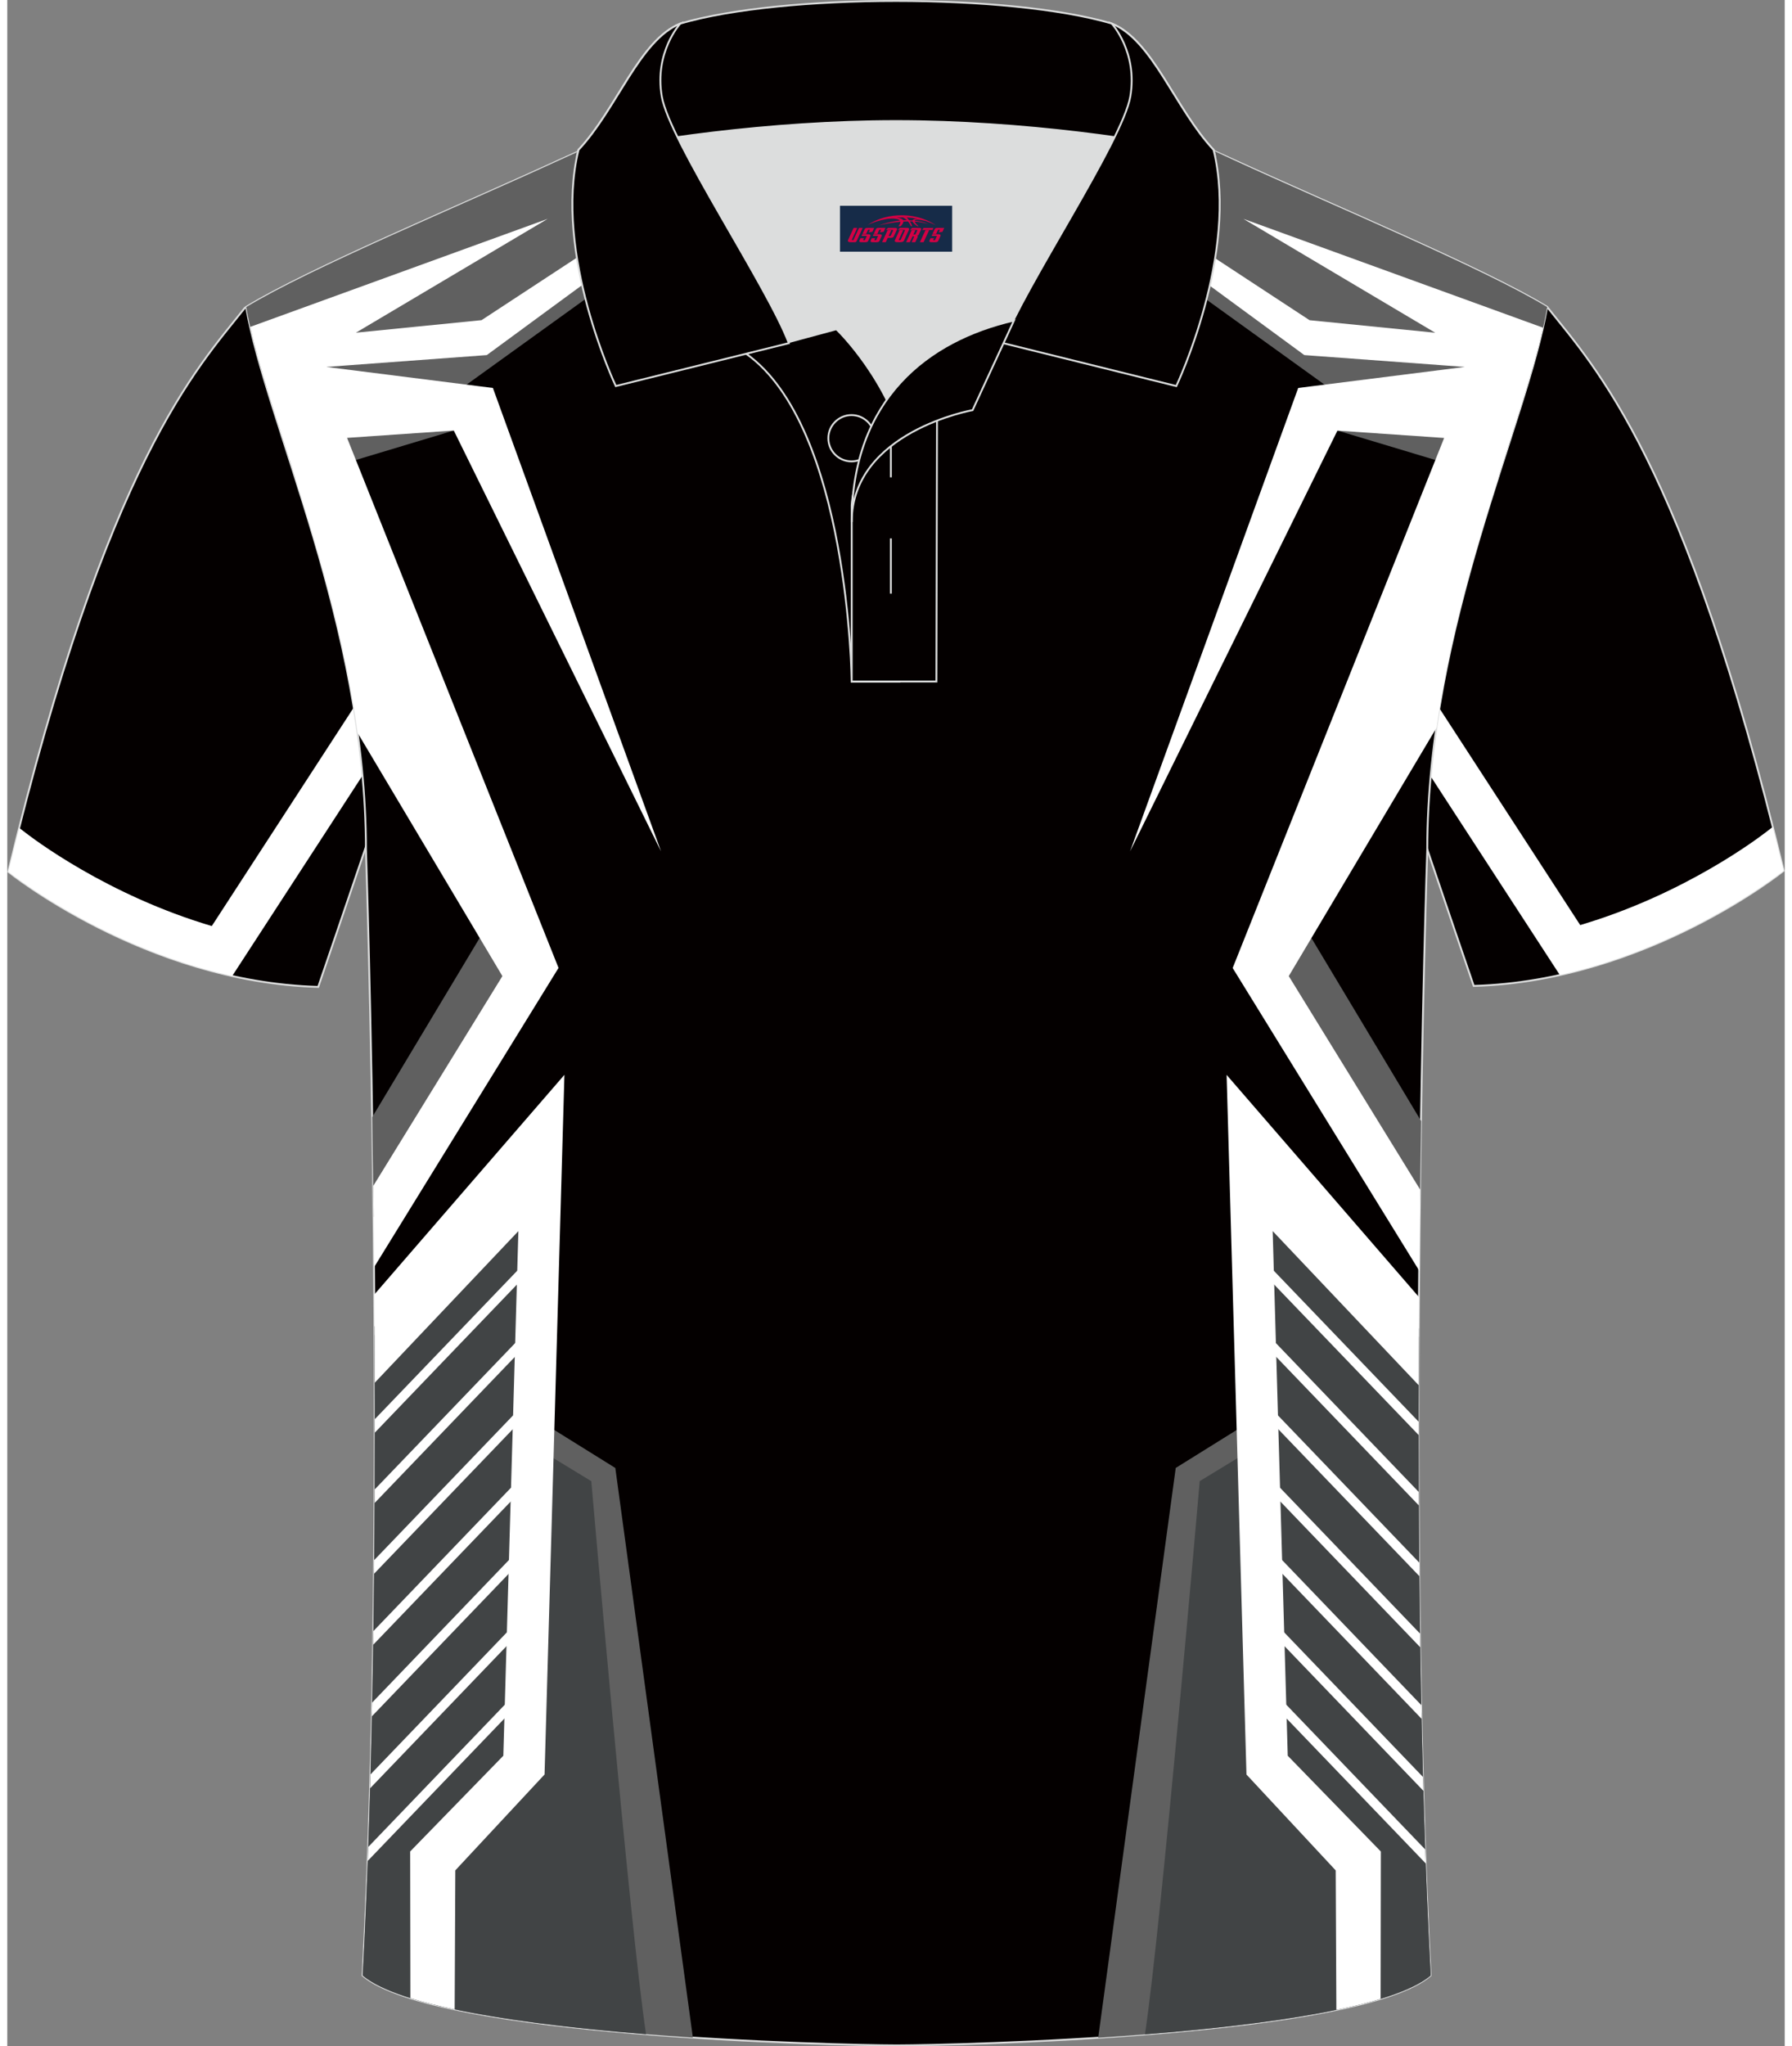 <?xml version="1.0" encoding="utf-8"?>
<!-- Generator: Adobe Illustrator 24.0.1, SVG Export Plug-In . SVG Version: 6.00 Build 0)  -->
<svg xmlns="http://www.w3.org/2000/svg" xmlns:xlink="http://www.w3.org/1999/xlink" version="1.1" id="图层_1" x="0px" y="0px" width="379.8px" height="433.5px" viewBox="0 0 380.25 437.57" enable-background="new 0 0 380.25 437.57" xml:space="preserve">
<rect x="0" y="0" width="380.25" height="437.57" fill="#808080" stroke="none"/>
<path fill-rule="evenodd" clip-rule="evenodd" fill="#040000" stroke="#DCDDDD" stroke-width="0.4" stroke-miterlimit="22.926" d="  M50.81,65.85C40.56,78.77,21.41,98.57,0.22,186.4c0,0,29.22,23.59,66.3,24.63c0,0,7.18-21.01,9.91-29.1  c22.42-65.81-1.93-120.9,95.77-157.61c-1.45-0.27-3.11-0.27-4.94-0.1l0.08-0.01c-14-0.88-17.06-1.27-23.13,0.66  c-9.65,3.42-16.48,5.03-25.95,9.37C96.31,44.34,64.5,57.53,50.81,65.85z"/>
<path fill-rule="evenodd" clip-rule="evenodd" fill="#FFFFFF" d="M38.49,206.11L38.49,206.11c-22.75-7.2-38.26-19.71-38.26-19.71  c0.78-3.21,1.55-6.34,2.32-9.37l0.83,0.63c0,0,14.65,11.82,36.36,19.09c1.31,0.44,2.65,0.86,4.01,1.27l44.08-67.84  c-1.23,7.7-2.46,15.6-4.07,23.71L48.12,208.7c-1.83-0.41-3.61-0.85-5.36-1.33l-0.06-0.02l-0.09-0.02c-0.34-0.09-0.7-0.19-1.04-0.29  l-0.05-0.01l-0.02-0.01c-0.32-0.09-0.64-0.18-0.96-0.28l-0.15-0.04l-0.17-0.05c-0.32-0.1-0.65-0.19-0.96-0.29l-0.04-0.01l-0.04-0.01  l-0.11-0.03L38.49,206.11L38.49,206.11L38.49,206.11z M41.87,200.9L41.87,200.9C41.75,200.89,41.74,200.9,41.87,200.9z"/>
<path fill-rule="evenodd" clip-rule="evenodd" fill="#040000" stroke="#DCDDDD" stroke-width="0.4" stroke-miterlimit="22.926" d="  M329.44,65.65c10.25,12.92,29.39,32.72,50.58,120.54c0,0-29.22,23.59-66.3,24.63c0,0-7.18-21.01-9.91-29.1  c-22.41-65.81,1.93-120.9-95.77-157.61c1.45-0.27,3.11-0.27,4.94-0.1L212.91,24c14-0.88,17.06-1.27,23.13,0.66  c9.65,3.42,16.48,5.03,25.95,9.37C283.95,44.14,315.74,57.33,329.44,65.65z"/>
<path fill-rule="evenodd" clip-rule="evenodd" fill="#FFFFFF" d="M341.76,205.9L341.76,205.9c22.75-7.2,38.26-19.71,38.26-19.71  c-0.78-3.21-1.55-6.34-2.32-9.37l-0.83,0.63c0,0-14.65,11.82-36.36,19.09c-1.31,0.44-2.65,0.86-4.01,1.27l-44.08-67.84  c1.23,7.7,2.46,15.6,4.07,23.71l35.65,54.81c1.83-0.41,3.61-0.85,5.36-1.33l0.06-0.02l0.09-0.02c0.34-0.09,0.7-0.19,1.04-0.29  l0.05-0.01l0.02-0.01c0.32-0.09,0.64-0.18,0.96-0.28l0.15-0.04l0.17-0.05c0.32-0.1,0.65-0.19,0.96-0.29l0.04-0.01l0.04-0.01  l0.11-0.03L341.76,205.9L341.76,205.9L341.76,205.9z M338.38,200.7L338.38,200.7C338.51,200.69,338.52,200.7,338.38,200.7z"/>
<path fill-rule="evenodd" clip-rule="evenodd" fill="#040000" stroke="#DCDDDD" stroke-width="0.4" stroke-miterlimit="22.926" d="  M190.53,437.37h-0.51c-11.96-0.03-98.61-1.89-113.99-14.95c5.38-102.29,0.7-240.71,0.7-240.71c0-48.22-21.34-91.08-25.63-116.06  c13.7-8.33,45.49-21.51,67.46-31.62c5.58-2.56,11.73-5.24,15.74-7.03c17.6-0.32,25.46,1.27,55.8,1.27l0.31,0  c30.35,0,38.71-1.59,56.31-1.27c3.99,1.77,9.65,4.47,15.23,7.03c21.97,10.11,53.78,23.3,67.46,31.62  c-4.29,24.98-25.63,67.84-25.63,116.06c0,0-4.68,138.42,0.7,240.71C289.14,435.49,202.49,437.34,190.53,437.37z"/>
<g>
	<path fill-rule="evenodd" clip-rule="evenodd" fill="#606060" d="M146.67,435.7l-16.59-121.8l-13.93-8.67l-5.17-45.87l-32.4,26.1   c0.22,43.21-0.24,93.36-2.54,136.95C85,430.03,118.18,433.84,146.67,435.7z"/>
	<path fill-rule="evenodd" clip-rule="evenodd" fill="#414445" d="M136.65,434.98c-3.48-23.02-11.71-118.26-11.71-118.26   l-12.43-7.56l-1.92-52.84l-32.03,27.32c0.24,43.62-0.2,94.57-2.53,138.79C83.96,429.15,110.84,432.91,136.65,434.98z"/>
	<path fill-rule="evenodd" clip-rule="evenodd" fill="#606060" d="M173.48,28.09L93.42,85.73l2.1,6.33l-33.9,10.19   c-4.57-14.42-8.83-26.86-10.5-36.59c13.7-8.33,45.49-21.51,67.46-31.62c5.58-2.56,11.73-5.24,15.74-7.03   C148.17,26.75,155.99,27.68,173.48,28.09z"/>
	<path fill-rule="evenodd" clip-rule="evenodd" fill="#606060" d="M78.07,238.88l28.33-47.23l3.92,17.01l-31.95,51.64   C78.28,252.79,78.18,245.63,78.07,238.88z"/>
	<path fill-rule="evenodd" clip-rule="evenodd" fill="#FFFFFF" d="M167.97,27.94l-65.39,47.99l-34.33,2.53l35.64,4.5l35.97,99.09   L95.52,92.06l-22.83,1.57l45.24,113.34l-39.45,63.98c-0.05-5.98-0.11-11.77-0.19-17.36l27.63-44.87L74.94,156.7   c-4.88-35.31-18.34-66.13-22.97-86.8l63.65-23.11L74.58,71.14l26.88-2.68l62.07-40.69C164.94,27.82,166.42,27.88,167.97,27.94   L167.97,27.94L167.97,27.94z M78.53,276.8c0.04,6.13,0.08,12.43,0.09,18.86l30.72-32.41l-3.22,112.18L86.19,395.9l0.05,31.36   c2.81,0.87,5.99,1.67,9.47,2.41l0.14-29.73l19.09-20.5l4.25-149.61L78.53,276.8z"/>
	<g>
		<polygon fill-rule="evenodd" clip-rule="evenodd" fill="#FFFFFF" points="78.63,303.46 112.72,267.94 114.27,269.22 78.63,306.34       "/>
		<path fill-rule="evenodd" clip-rule="evenodd" fill="#FFFFFF" d="M77.23,394.93l35.51-36.98l1.53,1.28l-37.15,38.68    C77.16,396.93,77.19,395.92,77.23,394.93z"/>
		<path fill-rule="evenodd" clip-rule="evenodd" fill="#FFFFFF" d="M77.7,379.43l35.03-36.48l1.53,1.28l-36.64,38.16    C77.64,381.41,77.67,380.42,77.7,379.43z"/>
		<polygon fill-rule="evenodd" clip-rule="evenodd" fill="#FFFFFF" points="78.06,364.06 112.72,327.95 114.27,329.23 78,367   "/>
		<polygon fill-rule="evenodd" clip-rule="evenodd" fill="#FFFFFF" points="78.32,348.78 112.72,312.95 114.27,314.23 78.28,351.7       "/>
		<polygon fill-rule="evenodd" clip-rule="evenodd" fill="#FFFFFF" points="78.5,333.59 112.72,297.95 114.27,299.23 78.48,336.5       "/>
		<polygon fill-rule="evenodd" clip-rule="evenodd" fill="#FFFFFF" points="78.6,318.49 112.72,282.95 114.27,284.22 78.59,321.38       "/>
	</g>
	<path fill-rule="evenodd" clip-rule="evenodd" fill="#606060" d="M233.38,435.73l16.59-121.84l13.93-8.67l5.17-45.87l32.92,26.51   c-0.21,43.11,0.25,93.09,2.54,136.55C295.5,430.08,261.98,433.88,233.38,435.73z"/>
	<path fill-rule="evenodd" clip-rule="evenodd" fill="#414445" d="M243.38,435.01c3.48-22.94,11.72-118.3,11.72-118.3l12.43-7.56   l1.92-52.84l32.53,27.75c-0.23,43.53,0.21,94.29,2.53,138.36C296.54,429.2,269.36,432.96,243.38,435.01z"/>
	<path fill-rule="evenodd" clip-rule="evenodd" fill="#606060" d="M206.59,28.1l80.05,57.63l-2.1,6.33l34.36,10.32   c4.59-14.48,8.87-26.96,10.54-36.72c-13.7-8.33-45.49-21.51-67.46-31.62c-5.58-2.56-11.22-5.24-15.23-7.03   C232.75,26.75,224.6,27.7,206.59,28.1z"/>
	<path fill-rule="evenodd" clip-rule="evenodd" fill="#606060" d="M302.47,239.72l-28.82-48.05l-3.92,17.01l32.45,52.45   C302.26,253.62,302.36,246.45,302.47,239.72z"/>
	<path fill-rule="evenodd" clip-rule="evenodd" fill="#FFFFFF" d="M212.11,27.96l65.37,47.97l34.33,2.53l-35.64,4.5l-35.97,99.09   l44.36-89.97l22.83,1.57l-45.24,113.34l39.95,64.79c0.05-5.97,0.11-11.78,0.18-17.37l-28.13-45.69l31.63-53.14   c4.99-34.74,18.17-65.05,22.79-85.5L264.45,46.8l41.03,24.35l-26.88-2.68l-62.04-40.69C215.15,27.85,213.66,27.91,212.11,27.96   L212.11,27.96L212.11,27.96z M302.03,277.39c-0.04,6.12-0.07,12.4-0.09,18.81l-31.23-32.95l3.22,112.18l19.92,20.48l-0.05,31.51   c-2.82,0.86-6,1.64-9.47,2.36l-0.14-29.83l-19.09-20.5l-4.25-149.61L302.03,277.39z"/>
	<g>
		<polygon fill-rule="evenodd" clip-rule="evenodd" fill="#FFFFFF" points="301.92,303.99 267.32,267.94 265.78,269.22     301.94,306.86   "/>
		<polygon fill-rule="evenodd" clip-rule="evenodd" fill="#FFFFFF" points="303.35,395.48 267.32,357.96 265.78,359.24     303.46,398.47   "/>
		<path fill-rule="evenodd" clip-rule="evenodd" fill="#FFFFFF" d="M302.87,379.98l-35.55-37.02l-1.53,1.28l37.17,38.7    C302.92,381.95,302.9,380.96,302.87,379.98z"/>
		<path fill-rule="evenodd" clip-rule="evenodd" fill="#FFFFFF" d="M302.5,364.6l-35.18-36.64l-1.53,1.28l36.78,38.3    C302.54,366.55,302.52,365.57,302.5,364.6z"/>
		<polygon fill-rule="evenodd" clip-rule="evenodd" fill="#FFFFFF" points="302.24,349.32 267.32,312.95 265.78,314.23     302.28,352.24   "/>
		<polygon fill-rule="evenodd" clip-rule="evenodd" fill="#FFFFFF" points="302.06,334.13 267.32,297.95 265.78,299.23     302.09,337.03   "/>
		<polygon fill-rule="evenodd" clip-rule="evenodd" fill="#FFFFFF" points="301.95,319.02 267.32,282.95 265.78,284.22     301.98,321.91   "/>
	</g>
</g>
<g>
	<path fill-rule="evenodd" clip-rule="evenodd" fill="#DCDDDD" d="M188.14,85.48c6.47-9.15,16.42-14.43,27.06-16.91   c5.26-10.69,16.15-27.94,21.71-39.31c-26.89-6.55-66.68-6.55-93.56,0c6.45,13.2,20.09,34.32,23.76,43.9l10.25-2.76   C177.38,70.39,183.4,76.09,188.14,85.48z"/>
	
		<path fill-rule="evenodd" clip-rule="evenodd" fill="#040000" stroke="#DCDDDD" stroke-width="0.4" stroke-miterlimit="22.926" d="   M158.03,75.61l19.34-5.21c0,0,11.79,11.15,15.37,27.96c3.57,16.81-1.87,47.38-1.87,47.38h-10.22   C180.65,145.73,180.12,91.24,158.03,75.61z"/>
	
		<path fill-rule="evenodd" clip-rule="evenodd" fill="#040000" stroke="#DCDDDD" stroke-width="0.4" stroke-miterlimit="22.926" d="   M180.65,108.03v37.7h18.12l0.14-61.03C190.03,87.62,181.14,99.2,180.65,108.03z"/>
	
		<path fill-rule="evenodd" clip-rule="evenodd" fill="#040000" stroke="#DCDDDD" stroke-width="0.4" stroke-miterlimit="22.926" d="   M121.92,33.25c13.44-3.27,41.09-7.36,68.21-7.36c27.12,0,54.77,4.09,68.21,7.36l-0.28-1.21c-8.27-8.82-12.99-23.43-21.78-27.01   C225.3,1.81,207.72,0.2,190.13,0.2c-17.58,0-35.16,1.62-46.15,4.84c-8.81,3.59-13.53,18.19-21.78,27.01L121.92,33.25z"/>
	
		<path fill-rule="evenodd" clip-rule="evenodd" fill="#040000" stroke="#DCDDDD" stroke-width="0.4" stroke-miterlimit="22.926" d="   M143.98,5.04c0,0-5.6,6.08-3.96,15.6c1.64,9.53,22.67,40.71,27.18,52.74l-37.02,9.17c0,0-13.45-28.34-7.98-50.5   C130.47,23.23,135.19,8.63,143.98,5.04z"/>
	
		<path fill-rule="evenodd" clip-rule="evenodd" fill="#040000" stroke="#DCDDDD" stroke-width="0.4" stroke-miterlimit="22.926" d="   M236.28,5.04c0,0,5.6,6.08,3.97,15.6c-1.64,9.53-22.67,40.71-27.18,52.74l37.02,9.17c0,0,13.45-28.34,7.98-50.5   C249.81,23.23,245.08,8.63,236.28,5.04z"/>
	
		<path fill-rule="evenodd" clip-rule="evenodd" fill="#040000" stroke="#DCDDDD" stroke-width="0.4" stroke-miterlimit="22.926" d="   M180.6,98.66c2.73,0,4.95-2.22,4.95-4.95c0-2.73-2.23-4.95-4.95-4.95c-2.73,0-4.95,2.23-4.95,4.95   C175.65,96.44,177.88,98.66,180.6,98.66z"/>
	
		<line fill-rule="evenodd" clip-rule="evenodd" fill="none" stroke="#DCDDDD" stroke-width="0.4" stroke-miterlimit="22.926" x1="189.03" y1="115.13" x2="189.03" y2="126.93"/>
	
		<line fill-rule="evenodd" clip-rule="evenodd" fill="none" stroke="#DCDDDD" stroke-width="0.4" stroke-miterlimit="22.926" x1="189.03" y1="90.26" x2="189.03" y2="102.07"/>
	
		<path fill-rule="evenodd" clip-rule="evenodd" fill="#040000" stroke="#DCDDDD" stroke-width="0.4" stroke-miterlimit="22.926" d="   M215.36,68.54l-8.85,19.16c0,0-25.86,4.6-25.86,23.92C180.65,85.32,197.01,72.75,215.36,68.54z"/>
	
</g>
<g id="tag_logo">
	<rect y="44" fill="#162B48" width="24" height="9.818" x="178.14"/>
	<g>
		<path fill="#D30044" d="M194.1,47.19l0.005-0.011c0.131-0.311,1.085-0.262,2.351,0.071c0.715,0.24,1.44,0.54,2.193,0.9    c-0.218-0.147-0.447-0.289-0.682-0.42l0.011,0.005l-0.011-0.005c-1.478-0.845-3.218-1.418-5.1-1.62    c-1.282-0.115-1.658-0.082-2.411-0.055c-2.449,0.142-4.68,0.905-6.458,2.095c1.26-0.638,2.722-1.075,4.195-1.336    c1.467-0.18,2.476-0.033,2.771,0.344c-1.691,0.175-3.469,0.633-4.555,1.075c1.156-0.338,2.967-0.665,4.647-0.813    c0.016,0.251-0.115,0.567-0.415,0.96h0.475c0.376-0.382,0.584-0.725,0.595-1.004c0.333-0.022,0.66-0.033,0.971-0.033    C192.93,47.63,193.14,47.98,193.34,48.37h0.262c-0.125-0.344-0.295-0.687-0.518-1.036c0.207,0,0.393,0.005,0.567,0.011    c0.104,0.267,0.496,0.66,1.058,1.025h0.245c-0.442-0.365-0.753-0.753-0.835-1.004c1.047,0.065,1.696,0.224,2.885,0.513    C195.92,47.45,195.18,47.28,194.1,47.19z M191.66,47.1c-0.164-0.295-0.655-0.485-1.402-0.551    c0.464-0.033,0.922-0.055,1.364-0.055c0.311,0.147,0.589,0.344,0.84,0.589C192.2,47.08,191.93,47.09,191.66,47.1z M193.64,47.15c-0.224-0.016-0.458-0.027-0.715-0.044c-0.147-0.202-0.311-0.398-0.502-0.6c0.082,0,0.164,0.005,0.24,0.011    c0.72,0.033,1.429,0.125,2.138,0.273C194.13,46.75,193.75,46.91,193.64,47.15z"/>
		<path fill="#D30044" d="M181.06,48.73L179.89,51.28C179.71,51.65,179.98,51.79,180.46,51.79l0.873,0.005    c0.115,0,0.251-0.049,0.327-0.175l1.342-2.891H182.22L181,51.36H180.83c-0.147,0-0.185-0.033-0.147-0.125l1.156-2.504H181.06L181.06,48.73z M182.92,50.08h1.271c0.36,0,0.584,0.125,0.442,0.425L184.16,51.54C184.06,51.76,183.79,51.79,183.56,51.79H182.64c-0.267,0-0.442-0.136-0.349-0.333l0.235-0.513h0.742L183.09,51.32C183.07,51.37,183.11,51.38,183.17,51.38h0.18    c0.082,0,0.125-0.016,0.147-0.071l0.376-0.813c0.011-0.022,0.011-0.044-0.055-0.044H182.75L182.92,50.08L182.92,50.08z M183.74,50.01h-0.78l0.475-1.025c0.098-0.218,0.338-0.256,0.578-0.256H185.46L185.07,49.57L184.29,49.69l0.262-0.562H184.26c-0.082,0-0.12,0.016-0.147,0.071L183.74,50.01L183.74,50.01z M185.33,50.08L185.16,50.45h1.069c0.06,0,0.06,0.016,0.049,0.044    L185.9,51.31C185.88,51.36,185.84,51.38,185.76,51.38H185.58c-0.055,0-0.104-0.011-0.082-0.06l0.175-0.376H184.93L184.7,51.46C184.6,51.65,184.78,51.79,185.05,51.79h0.916c0.24,0,0.502-0.033,0.605-0.251l0.475-1.031c0.142-0.3-0.082-0.425-0.442-0.425H185.33L185.33,50.08z M186.14,50.01l0.371-0.818c0.022-0.055,0.06-0.071,0.147-0.071h0.295L186.69,49.68l0.791-0.115l0.387-0.845H186.42c-0.24,0-0.48,0.038-0.578,0.256L185.37,50.01L186.14,50.01L186.14,50.01z M188.54,50.47h0.278c0.087,0,0.153-0.022,0.202-0.115    l0.496-1.075c0.033-0.076-0.011-0.12-0.125-0.12H187.99l0.431-0.431h1.522c0.355,0,0.485,0.153,0.393,0.355l-0.676,1.445    c-0.06,0.125-0.175,0.333-0.644,0.327l-0.649-0.005L187.93,51.79H187.15l1.178-2.558h0.785L188.54,50.47L188.54,50.47z     M191.13,51.28c-0.022,0.049-0.06,0.076-0.142,0.076h-0.191c-0.082,0-0.109-0.027-0.082-0.076l0.944-2.051h-0.785l-0.987,2.138    c-0.125,0.273,0.115,0.415,0.453,0.415h0.72c0.327,0,0.649-0.071,0.769-0.322l1.085-2.384c0.093-0.202-0.06-0.355-0.415-0.355    h-1.533l-0.431,0.431h1.38c0.115,0,0.164,0.033,0.131,0.104L191.13,51.28L191.13,51.28z M193.85,50.15h0.278    c0.087,0,0.158-0.022,0.202-0.115l0.344-0.753c0.033-0.076-0.011-0.12-0.125-0.12h-1.402l0.425-0.431h1.527    c0.355,0,0.485,0.153,0.393,0.355l-0.529,1.124c-0.044,0.093-0.147,0.18-0.393,0.18c0.224,0.011,0.256,0.158,0.175,0.327    l-0.496,1.075h-0.785l0.54-1.167c0.022-0.055-0.005-0.087-0.104-0.087h-0.235L193.08,51.79h-0.785l1.178-2.558h0.785L193.85,50.15L193.85,50.15z M196.42,49.24L195.24,51.79h0.785l1.184-2.558H196.42L196.42,49.24z M197.93,49.17l0.202-0.431h-2.1l-0.295,0.431    H197.93L197.93,49.17z M197.91,50.08h1.271c0.36,0,0.584,0.125,0.442,0.425l-0.475,1.031c-0.104,0.218-0.371,0.251-0.605,0.251    h-0.916c-0.267,0-0.442-0.136-0.349-0.333l0.235-0.513h0.742L198.08,51.32c-0.022,0.049,0.022,0.06,0.082,0.06h0.18    c0.082,0,0.125-0.016,0.147-0.071l0.376-0.813c0.011-0.022,0.011-0.044-0.049-0.044h-1.069L197.91,50.08L197.91,50.08z     M198.72,50.01H197.94l0.475-1.025c0.098-0.218,0.338-0.256,0.578-0.256h1.451l-0.387,0.845l-0.791,0.115l0.262-0.562h-0.295    c-0.082,0-0.12,0.016-0.147,0.071L198.72,50.01z"/>
	</g>
</g>
</svg>
